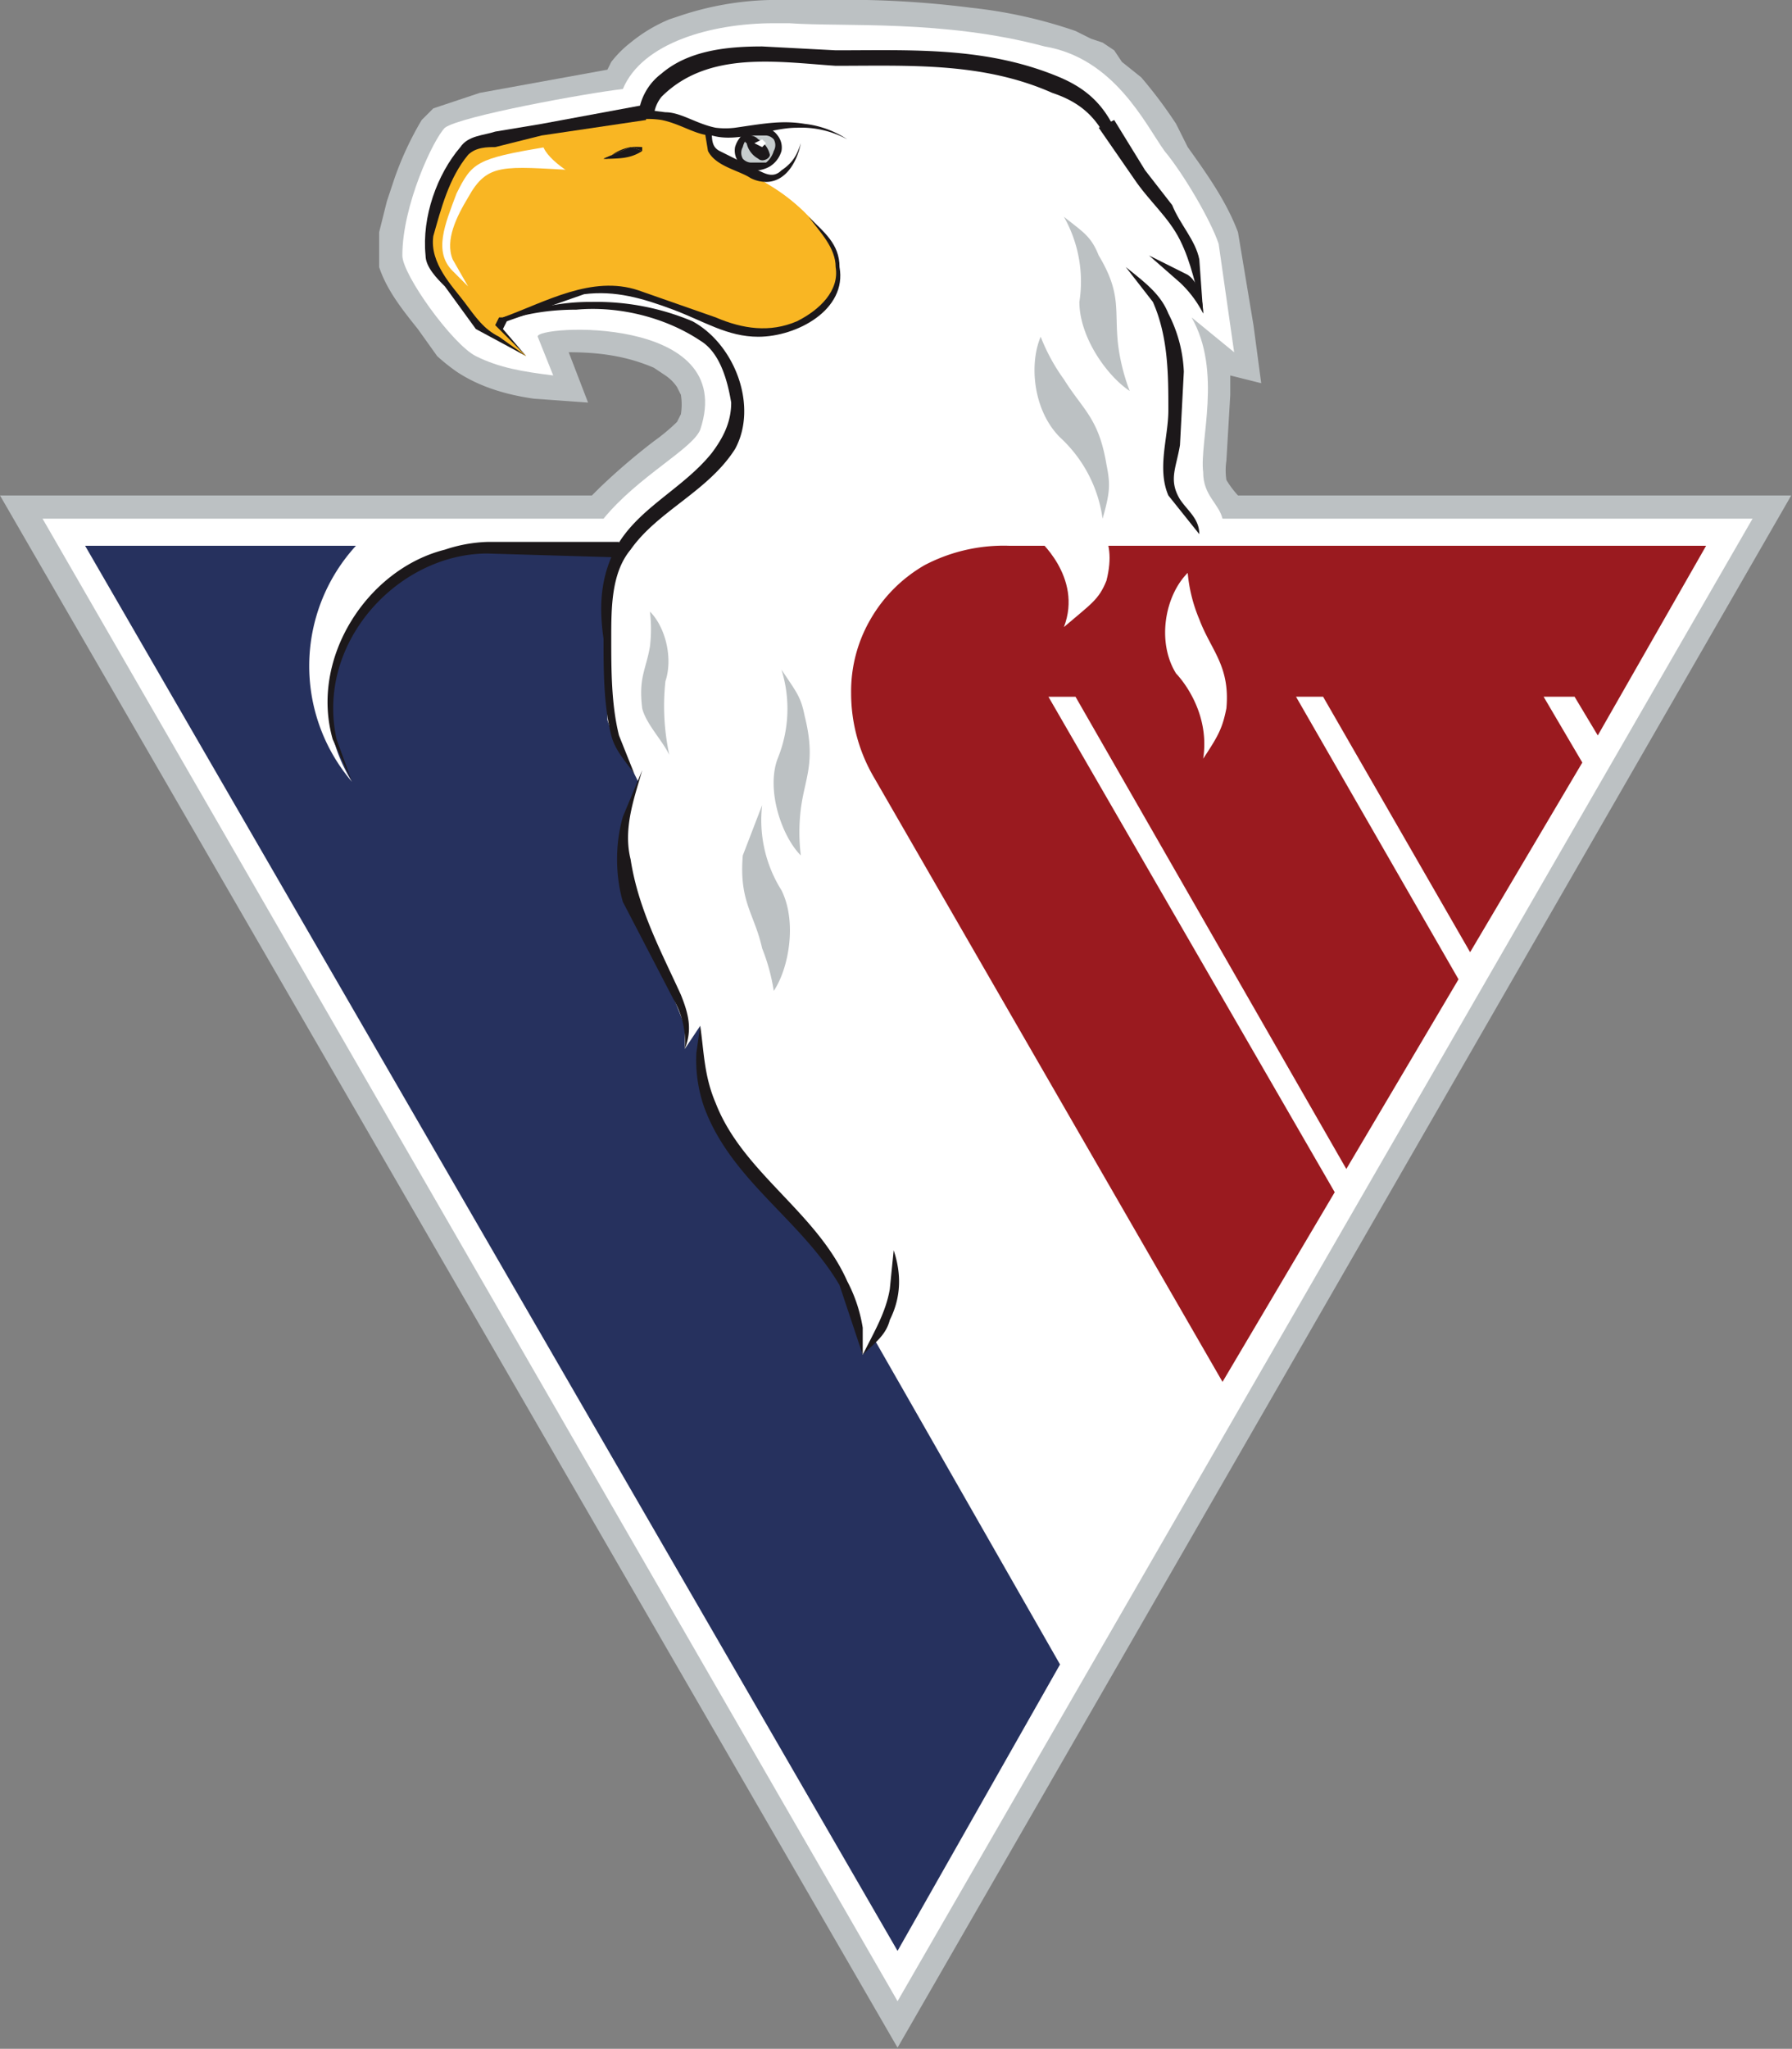 <svg viewBox="0 0 463.2 529.3" xmlns="http://www.w3.org/2000/svg"><rect x="0" y="0" width="463.2" height="529.3" fill="#808080" stroke="none"/><g fill-rule="evenodd"><path d="M199 0a79 79 0 00-23 4l-3 1a40 40 0 00-10 6 28 28 0 00-5 5l-1 2-33 6-12 4-1 1-2 2a83 83 0 00-7 15l-2 6-2 8v9c2 6 6 11 10 16l5 7a51 51 0 005 4c6 4 13 6 20 7l14 1-5-13c8 0 15 1 22 4l3 2a11 11 0 013 3l1 2a16 16 0 010 5l-1 2a51 51 0 01-6 5 167 167 0 00-14 12l-2 2H0l232 401 231-401H320a25 25 0 01-3-4 17 17 0 010-5l1-17v-5l8 2-2-15-4-24c-3-8-8-15-13-22l-3-6a117 117 0 00-9-12l-5-4-2-3-3-2-3-1-4-2a123 123 0 00-27-6 256 256 0 00-27-2h-21z" fill="#bcc1c3"/><path d="M161 23c-9 1-42 7-46 10-3 3-11 20-11 33 0 5 13 23 19 26s12 4 20 5l-4-10c-1-3 52-6 42 24-2 5-16 12-25 23H11l221 383 221-383H316c-1-4-5-6-5-12-1-8 5-26-3-40l11 9-4-28c-2-6-9-18-14-24-5-7-13-24-31-27-26-7-52-5-66-6h-4c-16 0-34 5-39 17z" fill="#fff"/><path d="M22 141l210 363 42-74-48-84-3 4-4-16c-10-22-35-31-38-57v-12l-4 6v-6l-6-15-9-23-1-14 4-11-1-2-5-8-2-6v-10l-1-24 4-10h-34c-23 0-54 29-35 60a46 46 0 011-61z" fill="#26315e"/><path d="M122 38l-6 6-5 19v2l1 4 13 16 4 3 7 4-5-5-1-1-1-2v-1l21-8h11l7 2 3 1 18 7 10 1 2-1 6-1 5-4 2-1 3-8-1-5-2-4c-13-18-25-16-30-24l-1-4-4-2-7-2h-5z" fill="#f9b623"/><path d="M122 38l-6 6-5 19 1 6 13 16 4 3 7 4-5-5-2-3v-1l21-8h11l10 3 17 6a71 71 0 009-37l-1-1-10-5-2-3-1-4-12-4h-4z" fill="#f9b623"/><path d="M118 50c-3 8-6 15-1 20l4 4-4-7c-2-5 1-11 4-16 5-9 9-8 28-7-5-1-7-4-8-6-18 3-19 4-23 12z" fill="#fff"/><path d="M148 32c-21 3 6 18 12 18 16 2 17 13 19 18 6 17 32 18 35 11 10-23-24-35-30-40-3-2-1-5-4-6-6-3-11-4-15-4-7 0-11 3-17 3z" fill="#f9b623"/><g fill="#1c181a"><path d="M183 39c2 4 8 5 11 7a9 9 0 004 1c5 0 8-5 9-10-1 3-2 5-5 7-2 2-4 1-6 0l-10-5c-2-1-2-3-2-5l-2-1 1 6z"/><path d="M164 31a23 23 0 017 0c5 1 9 4 13 4 7 2 15-2 22-2a25 25 0 0113 3 25 25 0 00-11-4c-6-1-11 0-18 1a20 20 0 01-5 0c-5-1-9-4-13-4l-8-1z"/><path d="M140 32l-12 2c-3 1-7 1-9 4-6 7-10 18-9 28 0 3 3 6 5 8l8 11 13 7-7-5c-4-2-6-5-9-9s-9-10-8-17c2-7 4-15 9-21 2-2 5-2 7-2l12-3 27-4v-4z"/></g><path d="M194 35c-3 1-4 4-3 6s5 3 7 1 4-4 3-6a4 4 0 00-4-2 7 7 0 00-3 1z" fill="#c6cccd"/><g fill="#1c181a"><path d="M196 33l-3 1a7 7 0 00-3 4 5 5 0 001 4 5 5 0 003 2h2a8 8 0 003-1 7 7 0 003-4 5 5 0 00-1-4 5 5 0 00-3-2zm2 2a3 3 0 012 1 3 3 0 010 3 6 6 0 01-2 3h-4a3 3 0 01-2-1 3 3 0 010-3 5 5 0 012-3h2z"/><path d="M193 37a6 6 0 003 4c1 1 3 0 3-1a6 6 0 00-3-4 3 3 0 00-2-1 1 1 0 00-1 2zM171 19a15 15 0 00-6 11h4a9 9 0 012-5c12-12 30-9 45-8 19 0 38-1 56 7 6 2 10 5 13 10l3-1c-3-6-7-10-14-13-19-8-38-7-58-7l-19-1c-9 0-19 1-26 7z"/><path d="M284 33l9 13c4 6 9 10 12 16s4 12 6 19l-1-14c-1-5-5-9-7-14l-7-9-8-13zM216 69c1 6-4 11-10 14-7 3-14 2-21-1l-20-7c-12-4-24 3-35 7h-1l-1 2 8 8-6-7 1-2 20-7c8-1 15 1 23 4s14 7 22 7c10 0 23-7 21-18 0-6-4-9-8-13 3 4 7 8 7 13z"/><path d="M142 79l-12 3v1c6-2 12-3 19-3 11-1 23 2 32 8 5 3 7 10 8 16 0 5-2 9-5 13-8 10-21 15-26 27-3 7-3 14-2 21 0 8 0 17 2 25 1 4 4 7 6 10l-4-10c-2-8-2-17-2-25s0-17 5-23c7-10 20-15 27-26 6-11 0-27-11-33a64 64 0 00-26-5 56 56 0 00-11 1zM298 78c4 9 4 19 4 28 0 7-3 15 0 22l8 10c0-4-3-6-5-9-3-5-1-8 0-14l1-19a36 36 0 00-4-15c-2-5-6-8-11-12zM161 211c-2 7-2 15 0 22l13 25a22 22 0 013 13c2-5 1-9-1-14-5-11-11-22-13-35-2-8 1-16 3-23zM156 41c4 0 7 0 10-2a20 20 0 00-3-1l-7 3z"/><path d="M156 41a21 21 0 003 0 12 12 0 007-2v-1a21 21 0 00-3 0l-7 3zm7-3a20 20 0 013 1 12 12 0 01-7 2 19 19 0 01-2 0 12 12 0 016-3zM305 73a29 29 0 016 8c0-3-1-8-4-10l-10-5zM231 323l-1 10c-1 6-4 11-7 17 3-3 6-5 7-9 3-6 3-12 1-18z"/></g><g fill="#bcc1c3"><path d="M274 113a35 35 0 0111 21c2-7 2-9 1-14-2-12-6-14-11-22a49 49 0 01-6-11c-3 7-2 19 5 26zM279 78c0 9 7 19 13 23a52 52 0 01-3-12c-1-9 1-13-5-23-2-5-4-6-9-10a34 34 0 014 22zM168 167c-1 6-3 8-2 16 1 4 5 8 7 12a60 60 0 01-1-19c2-6 0-14-4-18a38 38 0 010 9zM192 221c-1 12 3 15 5 24a50 50 0 013 11c4-6 6-18 2-26a34 34 0 01-5-22l-5 13zM201 196c-3 8 1 20 6 25a49 49 0 010-12c1-8 4-12 1-24-1-5-2-6-6-12a34 34 0 01-1 23z"/></g><path d="M126 140a38 38 0 00-11 2c-20 5-35 28-29 49l5 11-4-11a37 37 0 010-16c4-18 21-32 39-32l34 1v-4z" fill="#1c181a"/><path d="M261 141a44 44 0 00-22 5 38 38 0 00-14 14 37 37 0 00-5 19 43 43 0 006 22l90 156 29-49-74-128h7l70 122 29-49-42-73h7l38 66 29-49-10-17h8l6 10 28-49z" fill="#9a1a1f"/><path d="M304 174s9 9 7 22c4-6 5-8 6-13 1-11-4-15-7-23a40 40 0 01-3-12c-6 6-8 18-3 26z" fill="#fff"/><path d="M180 272a37 37 0 002 14c7 19 25 29 35 46l6 18v-7a39 39 0 00-4-12c-8-18-27-28-34-46-3-7-3-13-4-20z" fill="#1c181a"/><g fill="#fff"><path d="M195 37l2 1 1-1-1-1zM268 139s12 10 7 23c7-6 9-7 11-12 3-12-3-15-8-24-1-4-4-5-4-10-9 6-13 15-6 23z"/></g></g></svg>